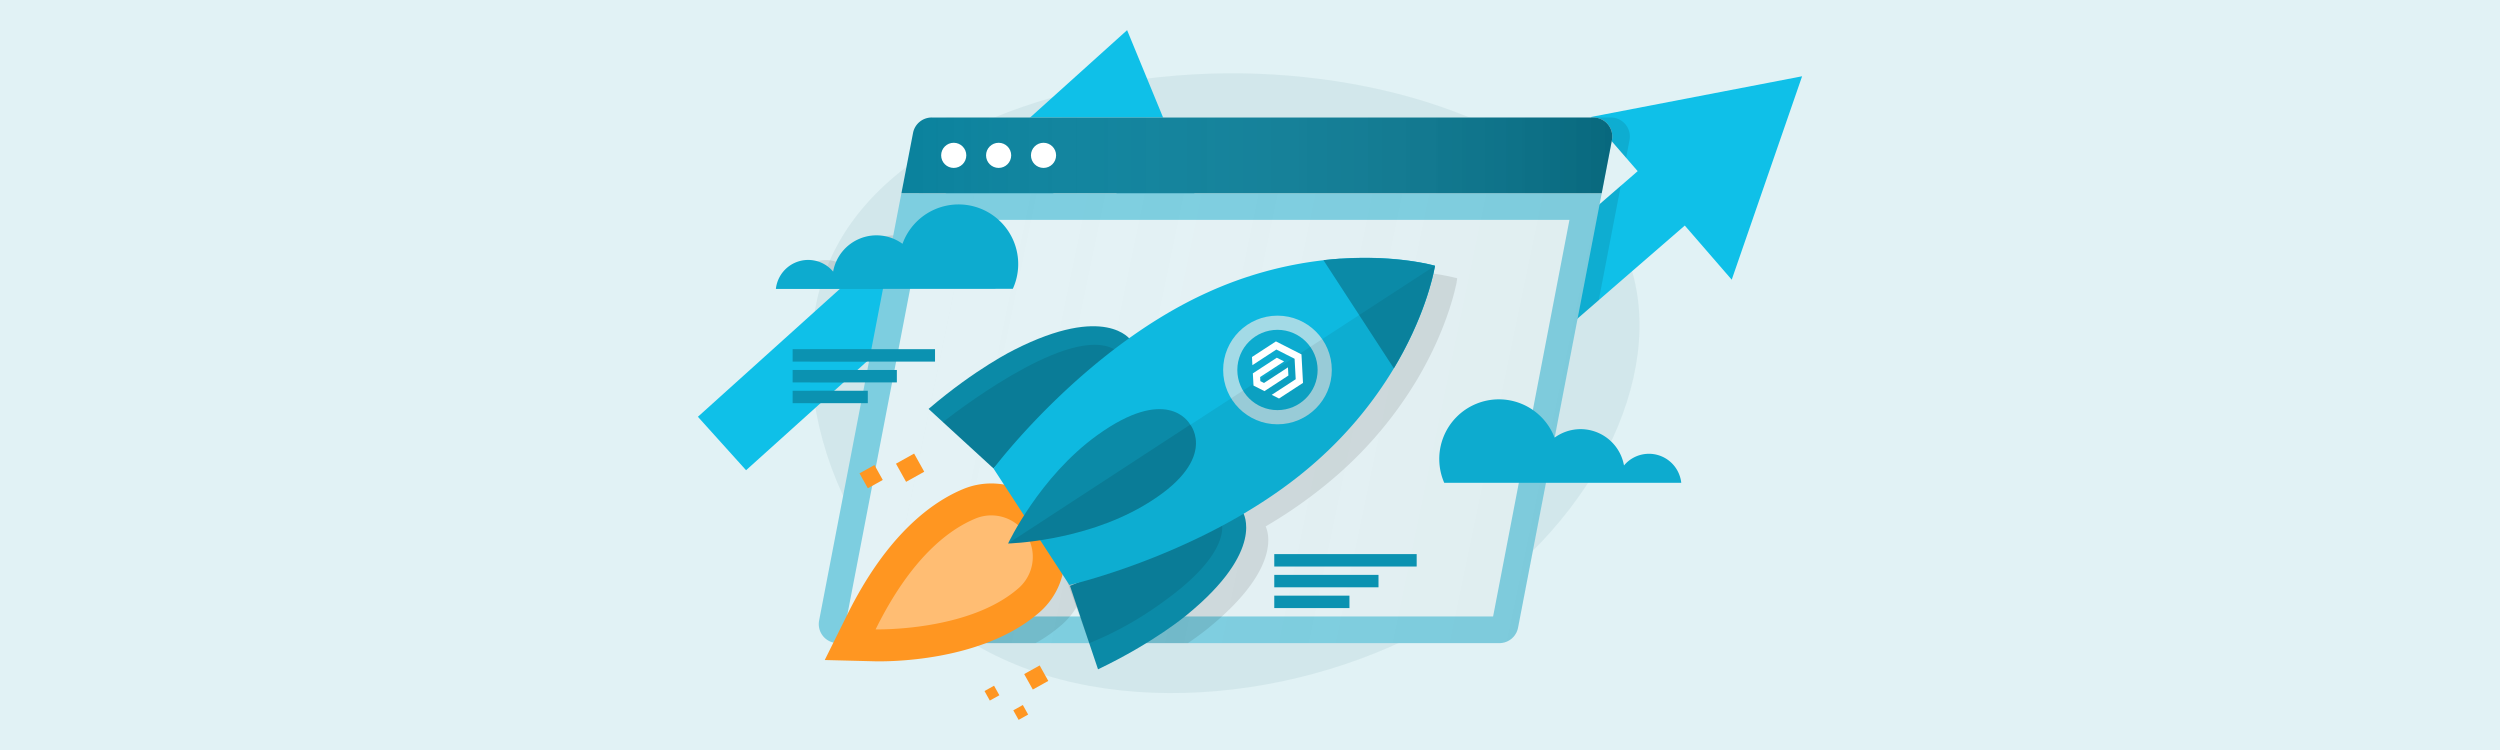 <svg xmlns="http://www.w3.org/2000/svg" xmlns:xlink="http://www.w3.org/1999/xlink" width="1000" height="300" viewBox="0 0 1000 300"><defs><style>.a{fill:#e1f2f5;}.b{fill:#054a59;}.b,.q{opacity:0.07;}.c{fill:#0fc0e8;}.d,.g,.j{opacity:0.1;}.e{fill:#7dcee0;}.f{fill:#e4f2f5;}.g{fill:url(#a);}.h{fill:#0a829d;}.i{opacity:0.2;fill:url(#b);}.k{fill:#0b8aa7;}.l{fill:#ff9621;}.m{fill:#ffbd73;}.n{fill:#0eb9e0;}.o{fill:#a3dae6;}.p{fill:#0dabcf;}.r{fill:#fff;}.s{fill:#0b92b1;}</style><linearGradient id="a" x1="364.86" y1="141.72" x2="921.25" y2="257.65" gradientUnits="userSpaceOnUse"><stop offset="0" stop-color="#fff" stop-opacity="0"/><stop offset="1"/></linearGradient><linearGradient id="b" x1="360.56" y1="62.14" x2="644.92" y2="62.14" xlink:href="#a"/></defs><rect class="a" width="1000" height="300"/><path class="b" d="M650.19,101c18.55,44.2-10.23,106.53-66.13,142.79-55.9,36.05-138.92,46.23-193.62,14.25C336,226.29,309.8,152.15,332.63,102.65c22.84-49.29,94.91-74.14,163.89-73.32C565.51,30.35,631.4,56.62,650.19,101Z"/><polygon class="c" points="720.84 30.51 692.69 111.88 673.92 90.22 639.5 120.05 510.27 232.04 439.77 60.77 356.3 135.97 352.19 139.67 346.66 144.65 342.96 147.99 337.45 152.95 333.72 156.3 328.21 161.27 298.43 188.09 279.16 166.71 335.92 115.58 359.61 94.23 365.33 89.1 412.08 46.97 450.84 12.06 465.22 46.97 521.66 184.09 648.3 74.33 655.07 68.46 650.45 63.13 636.45 46.97 636.3 46.8 720.84 30.51"/><g class="d"><path d="M650.45,63.13,636.44,47h7.91A7.61,7.61,0,0,1,651.81,56Z"/><polygon points="324.08 156.3 333.72 156.3 328.21 161.27 324.08 161.27 324.08 156.3"/><polygon points="324.08 147.99 342.96 147.99 337.45 152.95 324.08 152.95 324.08 147.99"/><polygon points="324.08 139.67 352.19 139.67 346.66 144.65 324.08 144.65 324.08 139.67"/><path d="M648.3,74.33l-.57,3-8.23,42.76-129.22,112L439.77,60.77,356.3,136l3.93-20.39H317.39a13,13,0,0,1,22.89-6.94,17.67,17.67,0,0,1,17.37-14.52,18.1,18.1,0,0,1,2,.11,17.17,17.17,0,0,1,4.51,1.14l1.21-6.27,2.27-11.81,4.66-24.13A7.6,7.6,0,0,1,379.73,47h85.49l56.44,137.12Z"/></g><path class="e" d="M360.56,77.3,327.65,248.19a7.61,7.61,0,0,0,7.47,9.06H599.75a7.62,7.62,0,0,0,7.47-6.17L640.69,77.3Zm13.92,109.19,4,7.26-7.26,4-4-7.24Z"/><polygon class="f" points="338.81 246.59 369.36 87.96 627.78 87.96 597.24 246.59 338.81 246.59"/><path class="g" d="M360.56,77.3,327.65,248.19a7.61,7.61,0,0,0,7.47,9.06H599.75a7.62,7.62,0,0,0,7.47-6.17L640.69,77.3Z"/><path class="a" d="M644.78,56,640.69,77.3H360.56l4.66-24.14A7.61,7.61,0,0,1,372.7,47H637.31A7.61,7.61,0,0,1,644.78,56Z"/><path class="h" d="M644.78,56,640.69,77.3H360.56l4.66-24.14A7.61,7.61,0,0,1,372.7,47H637.31A7.61,7.61,0,0,1,644.78,56Z"/><path class="i" d="M644.78,56,640.69,77.3H360.56l4.66-24.14A7.61,7.61,0,0,1,372.7,47H637.31A7.61,7.61,0,0,1,644.78,56Z"/><path class="j" d="M582.84,111.36a.56.56,0,0,1,0,.12.28.28,0,0,1,0,.08c0,.09,0,.22-.07.38a.9.9,0,0,1,0,.16c0,.19-.07.38-.12.63,0,.07,0,.16,0,.26-.06.25-.13.54-.19.85,0,.11,0,.23-.07.35s-.14.58-.22.9c0,.16-.07.33-.12.5-.07.35-.16.71-.27,1.11,0,.17-.08.32-.12.5-.12.44-.25.93-.38,1.43-.06.2-.11.38-.17.6-.15.52-.31,1.06-.49,1.63-.06.19-.12.41-.18.61-.18.61-.38,1.23-.59,1.88,0,.19-.11.35-.17.54-.22.65-.44,1.32-.69,2,0,.13-.09.26-.13.39-.26.76-.55,1.55-.86,2.36-.06.15-.12.32-.18.49-.32.84-.65,1.69-1,2.57-.07.15-.14.32-.2.47q-.56,1.38-1.17,2.82a2.72,2.72,0,0,0-.16.35c-.44,1-.91,2.07-1.41,3.14h0c-1.54,3.32-3.34,6.84-5.41,10.51-.1.16-.2.35-.3.53-.53.94-1.1,1.89-1.66,2.85A159.56,159.56,0,0,1,536,189.06a186.23,186.23,0,0,1-29.74,21.5c1.21,2.59,6,17.08-22.73,40.51,0,0-2.9,2.45-8.35,6.18H442.74l-6.94-19.43-1.92-2.95a29.25,29.25,0,0,1-9.12,15,61.66,61.66,0,0,1-10.5,7.37H344.65l3-6.09c16.08-32.53,34.26-45.44,46.67-50.54a29.16,29.16,0,0,1,16.15-1.72l-4.2-6.47L386,173.88l-5.73-5.25c19-16.21,34.23-23.64,34.23-23.64,31.79-16.13,43.46-7.26,46-4.65a187.44,187.44,0,0,1,31.74-18.51,154.5,154.5,0,0,1,46-12.71c1.1-.12,2.17-.23,3.22-.32l.39,0,2.71-.21h.32a1.14,1.14,0,0,1,.26,0c2.91-.2,5.69-.29,8.33-.32h.38c1.14,0,2.24,0,3.32,0h.55l3,.09.56,0,2.84.17.44,0c.82.06,1.61.12,2.39.2l.48,0,2.3.23.61.08c.7.07,1.37.17,2,.26l.64.09c.61.08,1.19.17,1.75.26l.57.09,1.56.26.43.09,1.22.23.38.07,1.09.23.29.06.92.22a1.68,1.68,0,0,1,.24.06l.66.15.15,0,.39.11.08,0A.27.27,0,0,0,582.84,111.36Z"/><path class="k" d="M474.68,246s-13,11-35.47,21.73l-3.52-10.46L428,234.34l60.66-25.65,8.57-3.62S506.49,220.06,474.68,246Z"/><path class="j" d="M464.1,241.57a135.33,135.33,0,0,1-28.41,15.7l-8.75-24.5,61.69-24.08C489.52,212.37,489.49,223.76,464.1,241.57Z"/><path class="k" d="M452.2,135.93,447,140.81,397.4,187.37l-20.25-18.55-5.72-5.25c18.95-16.21,34.23-23.64,34.23-23.64C442.26,121.36,452.2,135.93,452.2,135.93Z"/><path class="j" d="M447.14,140.67l-.13.14L397.4,187.37l-20.25-18.55C387.14,161.06,431.13,128.29,447.14,140.67Z"/><rect class="l" x="345.01" y="187.24" width="6.84" height="6.84" transform="translate(345.18 -206.51) rotate(60.84)"/><rect class="l" x="359.86" y="182.92" width="8.31" height="8.31" transform="translate(350.04 -221.95) rotate(60.84)"/><rect class="l" x="410.91" y="267.44" width="7.09" height="7.09" transform="translate(449.19 -222.97) rotate(60.84)"/><rect class="l" x="394.55" y="275.07" width="4.37" height="4.37" transform="translate(445.58 -204.29) rotate(60.84)"/><rect class="l" x="406.06" y="282.78" width="4.37" height="4.37" transform="translate(458.22 -210.38) rotate(60.84)"/><path class="l" d="M338.79,246.09c16.07-32.53,34.25-45.44,46.66-50.54a29.37,29.37,0,0,1,30.45,49.27c-23,20.2-61.64,19.81-66,19.7l-20-.51Z"/><path class="m" d="M407.46,235.23c-19.86,17.47-57.21,16.52-57.21,16.52,14.11-28.58,29.26-39.95,40.06-44.38a16.59,16.59,0,0,1,17.15,27.86Z"/><path class="n" d="M557.54,147.33A159,159,0,0,1,527.14,184c-40.69,36.53-99.38,50-99.38,50L413.68,212.4l-16.28-25s36.1-48.19,86-70.6a154,154,0,0,1,46-12.71C556,101,574,106.3,574,106.3S571.27,124.44,557.54,147.33Z"/><path class="k" d="M561.38,140.52l-.34.63c-1.07,2-2.24,4.08-3.5,6.18l-28.16-43.27c2.28-.26,4.5-.45,6.64-.6.25,0,.49,0,.73,0C559.29,102,574,106.3,574,106.3S571.8,120.94,561.38,140.52Z"/><circle class="o" cx="510.99" cy="147.99" r="21.73"/><circle class="p" cx="510.99" cy="147.99" r="16.06"/><path class="q" d="M557.54,147.33A159,159,0,0,1,527.14,184c-40.69,36.53-99.38,50-99.38,50l-14.91-22.9L574,106.3S571.27,124.44,557.54,147.33Z"/><path class="k" d="M457.35,202.31c-24.67,14.44-54.11,15.08-54.11,15.08s12.51-26.66,35.7-43.34c27.47-19.77,36.41-5.52,37.16-4.19l.06.09S487.93,184.39,457.35,202.31Z"/><path class="j" d="M457.35,202.31c-24.67,14.44-54.11,15.08-54.11,15.08l72.86-47.53.06.09S487.93,184.39,457.35,202.31Z"/><polygon class="r" points="520.59 141.75 510.37 136.56 500.79 142.8 500.96 146.07 510.54 139.81 517.84 143.51 518.28 151.69 508.69 157.93 511.61 159.41 521.2 153.16 520.59 141.75"/><polygon class="r" points="505.6 153.19 504.14 152.45 504.05 150.81 513.64 144.56 510.72 143.09 501.14 149.34 501.4 154.23 505.78 156.45 515.36 150.21 515.18 146.94 505.6 153.19"/><circle class="r" cx="381.49" cy="62.14" r="5.03"/><circle class="r" cx="399.45" cy="62.14" r="5.03"/><circle class="r" cx="417.41" cy="62.14" r="5.03"/><rect class="s" x="317.05" y="139.67" width="56.96" height="4.97"/><rect class="s" x="317.05" y="147.99" width="41.69" height="4.97"/><rect class="s" x="317.05" y="156.3" width="30.07" height="4.97"/><rect class="s" x="509.71" y="221.64" width="56.96" height="4.97"/><rect class="s" x="509.71" y="229.95" width="41.69" height="4.97"/><rect class="s" x="509.71" y="238.26" width="30.07" height="4.97"/><path class="p" d="M672.5,193.11a13,13,0,0,0-22.9-6.93,17.64,17.64,0,0,0-27.77-11.12,23.85,23.85,0,1,0-44.14,18.05Z"/><path class="p" d="M310.35,115.58a13,13,0,0,1,22.9-6.94A17.63,17.63,0,0,1,361,97.53a23.85,23.85,0,1,1,44.13,18Z"/></svg>
